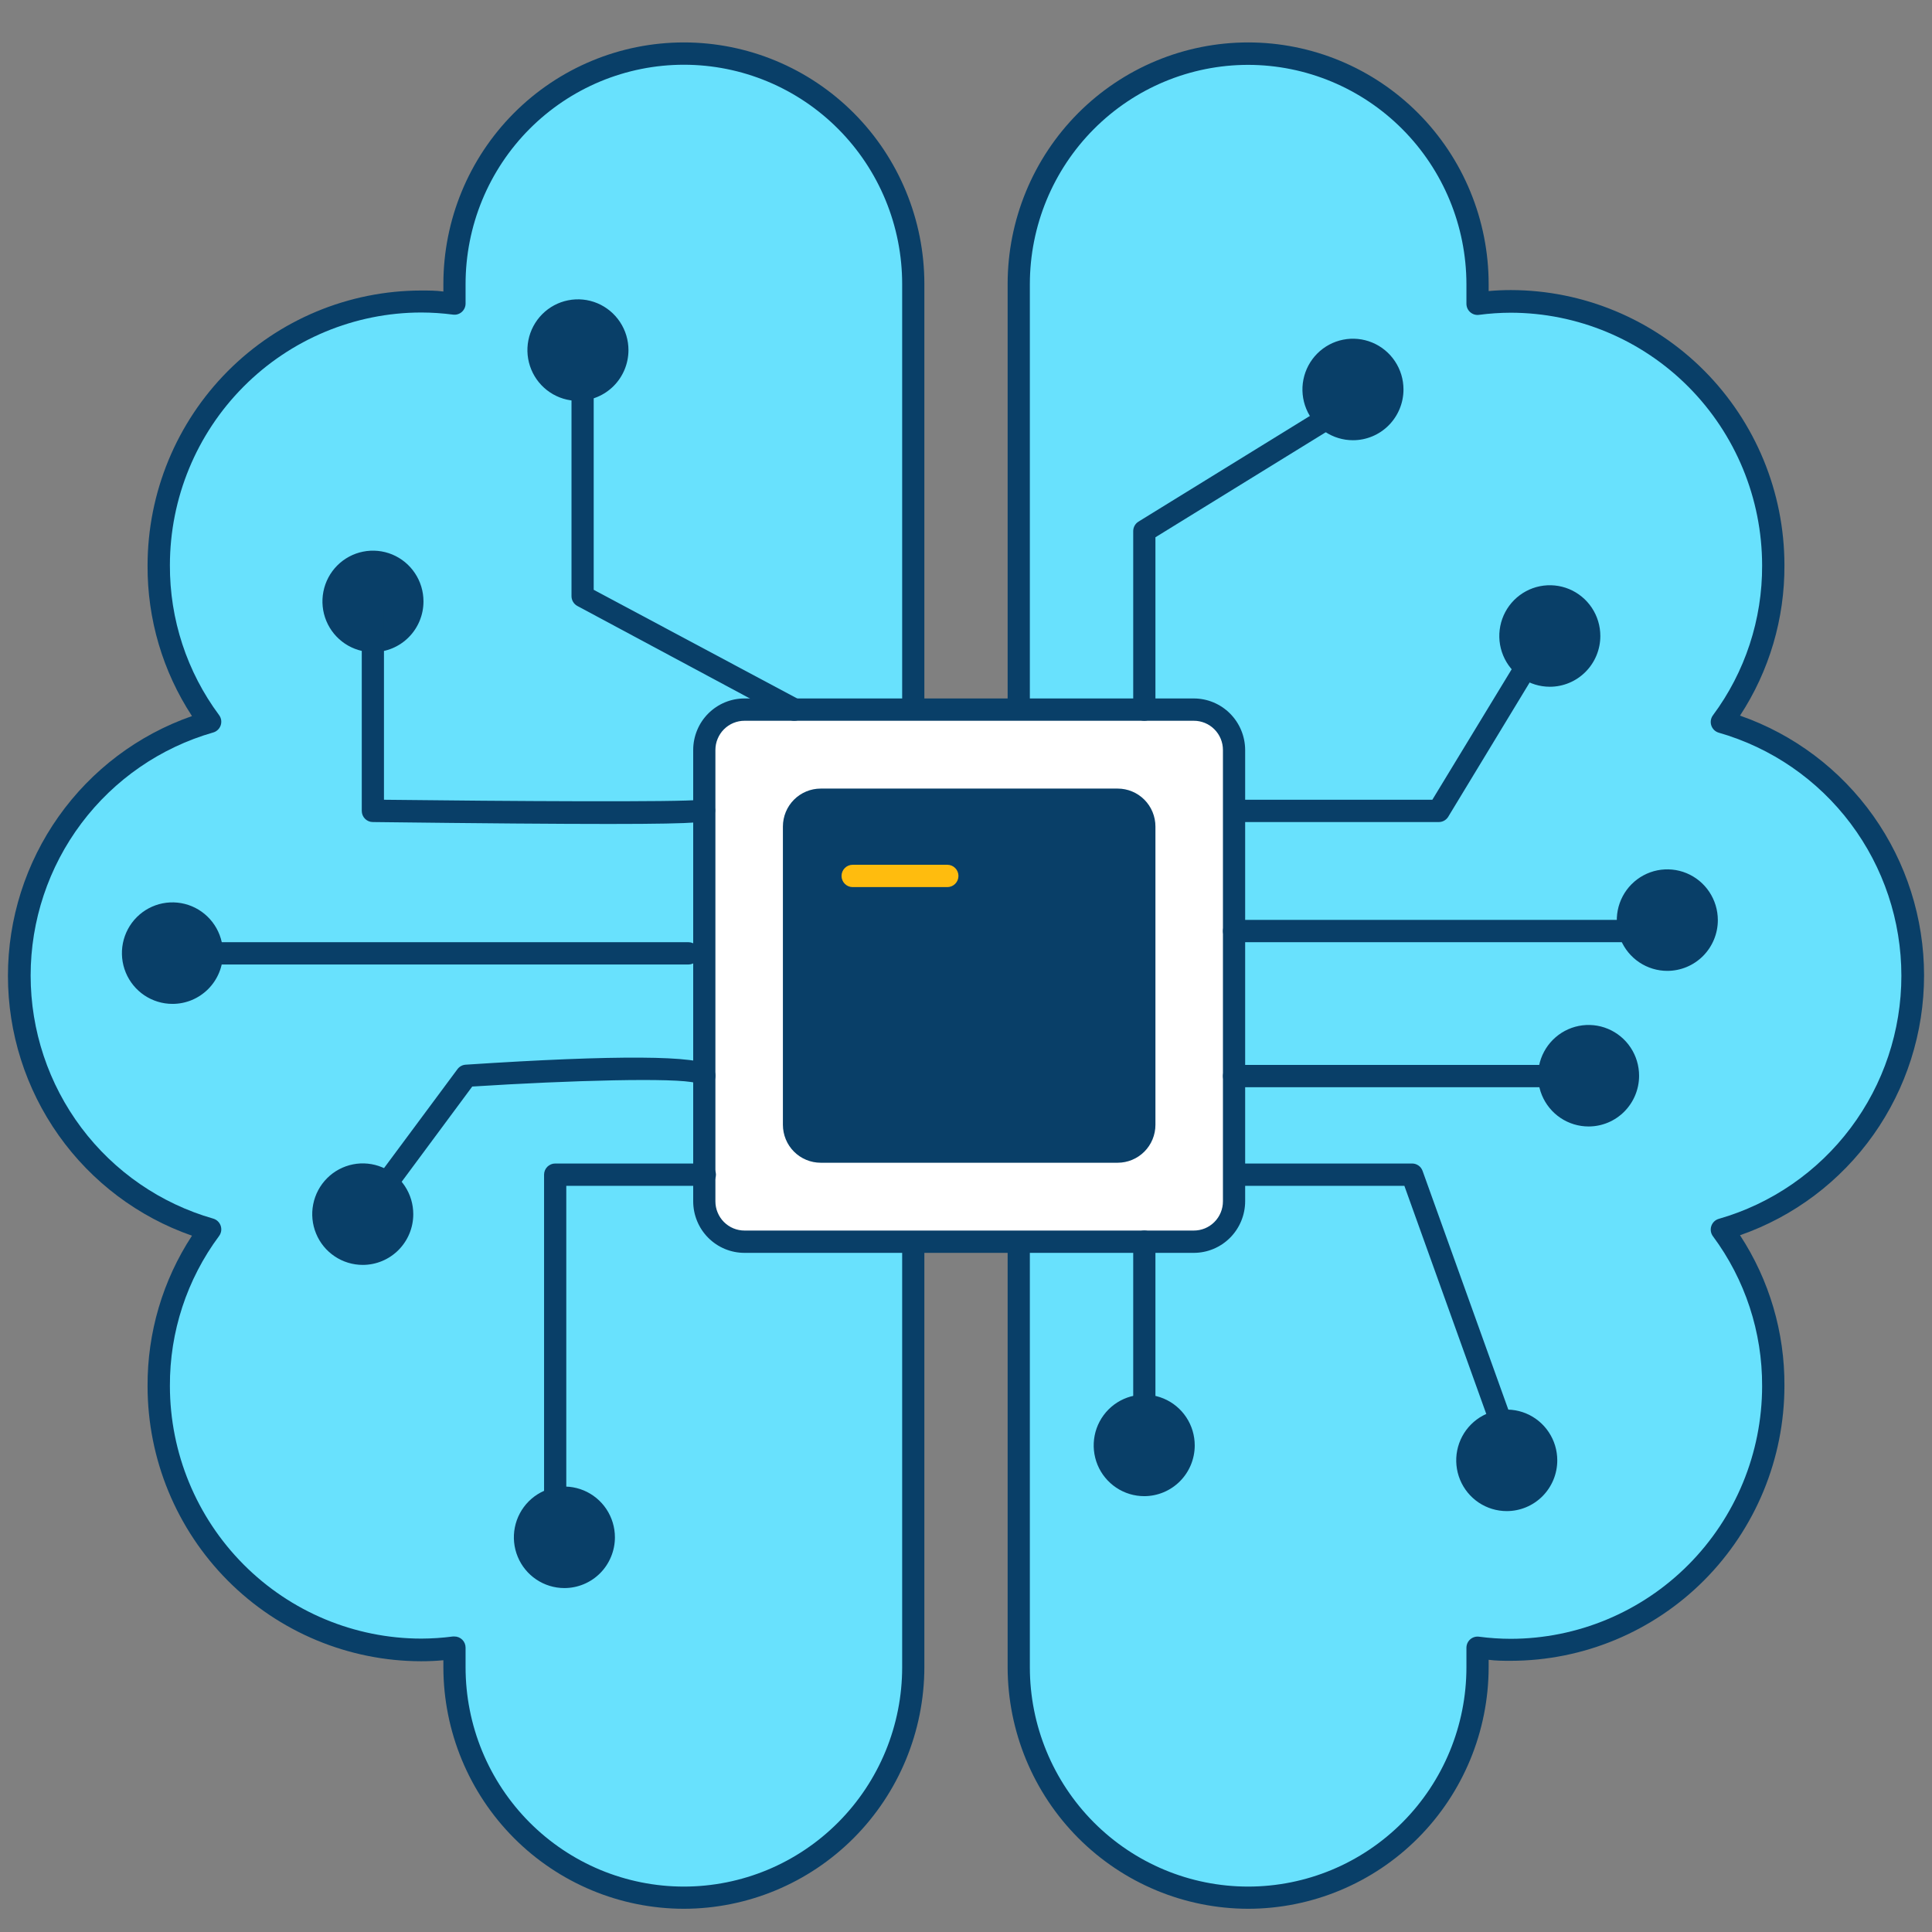 <svg width="100" height="100" viewBox="0 0 100 100" fill="none" xmlns="http://www.w3.org/2000/svg">
<rect x="0" y="0" width="100" height="100" fill="#808080" stroke="none"/>
<g clip-path="url(#clip0_348_4789)">
<path d="M47.27 14.702V86.298C47.27 89.461 46.019 92.495 43.792 94.733C41.566 96.969 38.546 98.226 35.397 98.226C32.248 98.226 29.227 96.969 27.001 94.733C24.774 92.495 23.523 89.461 23.523 86.298V85.293C22.951 85.37 22.375 85.408 21.799 85.408C18.195 85.405 14.741 83.966 12.193 81.405C9.646 78.845 8.214 75.374 8.213 71.753C8.208 68.841 9.142 66.005 10.874 63.67C8.032 62.855 5.533 61.132 3.753 58.761C1.973 56.391 1.011 53.503 1.011 50.535C1.011 47.566 1.973 44.678 3.753 42.308C5.533 39.938 8.032 38.215 10.874 37.399C9.142 35.064 8.208 32.228 8.213 29.316C8.214 25.696 9.646 22.224 12.193 19.664C14.741 17.104 18.195 15.664 21.799 15.661C22.375 15.661 22.951 15.7 23.523 15.776V14.702C23.523 11.539 24.774 8.505 27.001 6.268C29.227 4.03 32.248 2.774 35.397 2.774C38.546 2.774 41.566 4.03 43.792 6.268C46.019 8.505 47.27 11.539 47.27 14.702Z" fill="#68E1FD"/>
<path d="M35.397 98.798C32.097 98.795 28.934 97.477 26.6 95.134C24.267 92.79 22.953 89.612 22.949 86.298V85.934C22.569 85.969 22.19 85.986 21.799 85.986C18.044 85.981 14.444 84.48 11.789 81.812C9.134 79.144 7.641 75.526 7.638 71.753C7.623 68.984 8.422 66.272 9.937 63.959C7.155 62.99 4.743 61.174 3.036 58.764C1.329 56.354 0.411 53.47 0.411 50.511C0.411 47.553 1.329 44.669 3.036 42.259C4.743 39.849 7.155 38.033 9.937 37.064C8.422 34.751 7.623 32.039 7.638 29.27C7.641 25.497 9.134 21.88 11.789 19.211C14.444 16.543 18.044 15.042 21.799 15.037C22.184 15.037 22.564 15.037 22.949 15.089V14.702C22.949 11.386 24.26 8.205 26.595 5.859C28.929 3.514 32.096 2.196 35.397 2.196C38.699 2.196 41.865 3.514 44.199 5.859C46.534 8.205 47.845 11.386 47.845 14.702V86.298C47.839 89.612 46.526 92.789 44.192 95.132C41.859 97.475 38.696 98.793 35.397 98.798ZM23.523 84.704C23.676 84.704 23.822 84.765 23.93 84.873C24.038 84.981 24.098 85.128 24.098 85.281V86.298C24.098 87.788 24.39 89.264 24.958 90.642C25.526 92.019 26.358 93.27 27.407 94.324C28.457 95.378 29.702 96.214 31.073 96.785C32.444 97.355 33.913 97.649 35.397 97.649C36.881 97.649 38.35 97.355 39.721 96.785C41.092 96.214 42.337 95.378 43.386 94.324C44.436 93.27 45.268 92.019 45.836 90.642C46.404 89.264 46.696 87.788 46.696 86.298V14.702C46.696 13.212 46.404 11.736 45.836 10.358C45.268 8.981 44.436 7.73 43.386 6.676C42.337 5.622 41.092 4.786 39.721 4.215C38.35 3.645 36.881 3.351 35.397 3.351C33.913 3.351 32.444 3.645 31.073 4.215C29.702 4.786 28.457 5.622 27.407 6.676C26.358 7.73 25.526 8.981 24.958 10.358C24.39 11.736 24.098 13.212 24.098 14.702V15.707C24.099 15.79 24.082 15.873 24.048 15.948C24.014 16.024 23.965 16.092 23.902 16.147C23.84 16.202 23.767 16.242 23.688 16.266C23.608 16.29 23.525 16.296 23.443 16.284C22.9 16.213 22.353 16.176 21.805 16.175C18.355 16.179 15.047 17.559 12.608 20.011C10.168 22.462 8.797 25.786 8.794 29.252C8.781 32.048 9.674 34.772 11.339 37.012C11.395 37.087 11.432 37.175 11.447 37.267C11.461 37.36 11.453 37.455 11.423 37.543C11.393 37.632 11.342 37.712 11.274 37.776C11.207 37.841 11.125 37.888 11.035 37.913C8.313 38.694 5.918 40.344 4.213 42.614C2.508 44.884 1.586 47.65 1.586 50.494C1.586 53.338 2.508 56.104 4.213 58.375C5.918 60.645 8.313 62.295 11.035 63.075C11.125 63.101 11.207 63.148 11.274 63.212C11.342 63.277 11.393 63.357 11.423 63.445C11.453 63.534 11.461 63.629 11.447 63.721C11.432 63.813 11.395 63.901 11.339 63.976C9.674 66.216 8.781 68.94 8.794 71.736C8.797 75.203 10.168 78.526 12.608 80.978C15.047 83.43 18.355 84.809 21.805 84.814C22.353 84.812 22.9 84.776 23.443 84.704H23.523Z" fill="#093F68"/>
<path d="M52.73 14.702V86.298C52.73 89.461 53.98 92.495 56.207 94.733C58.434 96.969 61.454 98.226 64.603 98.226C67.752 98.226 70.772 96.969 72.999 94.733C75.226 92.495 76.477 89.461 76.477 86.298V85.293C77.048 85.37 77.624 85.408 78.201 85.408C81.804 85.405 85.259 83.966 87.806 81.405C90.354 78.845 91.785 75.374 91.787 71.753C91.791 68.841 90.858 66.005 89.126 63.67C91.967 62.855 94.467 61.132 96.247 58.761C98.026 56.391 98.989 53.503 98.989 50.535C98.989 47.566 98.026 44.678 96.247 42.308C94.467 39.938 91.967 38.215 89.126 37.399C90.858 35.064 91.791 32.228 91.787 29.316C91.785 25.696 90.354 22.224 87.806 19.664C85.259 17.104 81.804 15.664 78.201 15.661C77.624 15.661 77.048 15.7 76.477 15.776V14.702C76.477 11.539 75.226 8.505 72.999 6.268C70.772 4.03 67.752 2.774 64.603 2.774C61.454 2.774 58.434 4.03 56.207 6.268C53.98 8.505 52.73 11.539 52.73 14.702Z" fill="#68E1FD"/>
<path d="M64.604 98.798C61.304 98.793 58.142 97.475 55.808 95.132C53.475 92.789 52.161 89.612 52.155 86.298V14.702C52.155 13.06 52.477 11.434 53.103 9.916C53.728 8.399 54.645 7.021 55.801 5.859C56.957 4.698 58.33 3.777 59.84 3.148C61.35 2.52 62.969 2.196 64.604 2.196C66.238 2.196 67.857 2.52 69.367 3.148C70.878 3.777 72.25 4.698 73.406 5.859C74.562 7.021 75.479 8.399 76.104 9.916C76.73 11.434 77.052 13.06 77.052 14.702V15.066C77.431 15.031 77.81 15.014 78.201 15.014C81.957 15.019 85.557 16.52 88.212 19.188C90.866 21.856 92.359 25.474 92.362 29.247C92.378 32.016 91.578 34.728 90.063 37.041C92.845 38.01 95.257 39.826 96.965 42.236C98.672 44.646 99.589 47.53 99.589 50.488C99.589 53.447 98.672 56.331 96.965 58.741C95.257 61.151 92.845 62.967 90.063 63.936C91.578 66.249 92.378 68.961 92.362 71.73C92.359 75.503 90.866 79.12 88.212 81.789C85.557 84.457 81.957 85.958 78.201 85.963C77.816 85.963 77.437 85.963 77.052 85.911V86.298C77.047 89.612 75.734 92.79 73.4 95.134C71.067 97.477 67.903 98.795 64.604 98.798ZM64.604 3.357C61.608 3.358 58.736 4.554 56.618 6.681C54.499 8.808 53.308 11.693 53.305 14.702V86.298C53.305 89.308 54.495 92.195 56.614 94.324C58.733 96.453 61.607 97.649 64.604 97.649C67.6 97.649 70.474 96.453 72.593 94.324C74.712 92.195 75.902 89.308 75.902 86.298V85.293C75.902 85.21 75.919 85.127 75.952 85.052C75.986 84.976 76.036 84.908 76.098 84.853C76.16 84.798 76.234 84.758 76.313 84.734C76.392 84.71 76.476 84.704 76.558 84.716C77.101 84.787 77.648 84.824 78.195 84.825C81.646 84.821 84.954 83.441 87.393 80.99C89.832 78.538 91.204 75.214 91.207 71.748C91.22 68.952 90.326 66.228 88.661 63.988C88.605 63.913 88.569 63.825 88.554 63.733C88.54 63.64 88.548 63.545 88.578 63.457C88.608 63.368 88.659 63.288 88.726 63.224C88.794 63.159 88.876 63.112 88.966 63.087C91.688 62.306 94.082 60.656 95.787 58.386C97.492 56.116 98.415 53.35 98.415 50.506C98.415 47.662 97.492 44.895 95.787 42.625C94.082 40.355 91.688 38.705 88.966 37.925C88.876 37.899 88.794 37.852 88.726 37.788C88.659 37.723 88.608 37.643 88.578 37.555C88.548 37.466 88.54 37.371 88.554 37.279C88.569 37.187 88.605 37.099 88.661 37.024C90.326 34.784 91.22 32.06 91.207 29.264C91.204 25.797 89.832 22.474 87.393 20.022C84.954 17.57 81.646 16.191 78.195 16.186C77.648 16.188 77.101 16.224 76.558 16.296C76.476 16.308 76.392 16.301 76.313 16.278C76.234 16.254 76.16 16.213 76.098 16.158C76.036 16.104 75.986 16.036 75.952 15.96C75.919 15.884 75.902 15.802 75.902 15.719V14.702C75.896 11.694 74.704 8.811 72.586 6.685C70.468 4.558 67.598 3.361 64.604 3.357Z" fill="#093F68"/>
<path d="M77.989 77.643C79.115 77.643 80.029 76.725 80.029 75.593C80.029 74.461 79.115 73.543 77.989 73.543C76.862 73.543 75.948 74.461 75.948 75.593C75.948 76.725 76.862 77.643 77.989 77.643Z" fill="#093F68"/>
<path d="M77.989 78.214C77.472 78.214 76.966 78.06 76.536 77.772C76.106 77.483 75.771 77.073 75.573 76.593C75.375 76.113 75.323 75.584 75.424 75.075C75.525 74.565 75.774 74.097 76.14 73.73C76.506 73.362 76.972 73.112 77.479 73.011C77.986 72.909 78.512 72.961 78.99 73.16C79.468 73.359 79.876 73.696 80.163 74.128C80.451 74.56 80.604 75.068 80.604 75.587C80.604 75.932 80.536 76.274 80.405 76.593C80.273 76.911 80.081 77.201 79.838 77.445C79.595 77.689 79.307 77.882 78.99 78.014C78.672 78.146 78.332 78.214 77.989 78.214ZM77.989 74.121C77.699 74.121 77.415 74.207 77.174 74.369C76.933 74.531 76.745 74.762 76.635 75.031C76.524 75.3 76.495 75.597 76.552 75.882C76.609 76.168 76.749 76.43 76.955 76.636C77.16 76.842 77.422 76.982 77.707 77.038C77.991 77.094 78.286 77.064 78.554 76.952C78.822 76.839 79.05 76.65 79.21 76.407C79.371 76.164 79.456 75.879 79.454 75.587C79.454 75.395 79.415 75.204 79.341 75.026C79.267 74.849 79.159 74.688 79.023 74.552C78.887 74.416 78.725 74.309 78.548 74.236C78.371 74.163 78.181 74.126 77.989 74.126V74.121Z" fill="#093F68"/>
<path d="M59.23 76.869C60.356 76.869 61.27 75.951 61.27 74.819C61.27 73.687 60.356 72.769 59.23 72.769C58.103 72.769 57.19 73.687 57.19 74.819C57.19 75.951 58.103 76.869 59.23 76.869Z" fill="#093F68"/>
<path d="M59.23 77.441C58.712 77.442 58.206 77.289 57.775 77C57.344 76.712 57.008 76.302 56.809 75.822C56.611 75.341 56.559 74.813 56.659 74.302C56.76 73.792 57.009 73.324 57.375 72.956C57.741 72.588 58.208 72.338 58.716 72.237C59.223 72.135 59.75 72.188 60.228 72.388C60.706 72.587 61.114 72.925 61.401 73.358C61.688 73.791 61.84 74.299 61.839 74.819C61.838 75.514 61.562 76.18 61.073 76.671C60.584 77.162 59.922 77.439 59.23 77.441ZM59.23 73.347C58.94 73.346 58.656 73.431 58.414 73.592C58.172 73.754 57.984 73.983 57.872 74.252C57.76 74.521 57.73 74.817 57.786 75.103C57.842 75.389 57.981 75.652 58.186 75.858C58.391 76.065 58.652 76.206 58.936 76.263C59.221 76.32 59.516 76.291 59.784 76.18C60.052 76.069 60.281 75.88 60.442 75.638C60.604 75.396 60.69 75.111 60.69 74.819C60.69 74.43 60.536 74.056 60.263 73.78C59.989 73.504 59.618 73.349 59.23 73.347Z" fill="#093F68"/>
<path d="M29.213 81.621C30.34 81.621 31.253 80.703 31.253 79.571C31.253 78.439 30.34 77.522 29.213 77.522C28.086 77.522 27.173 78.439 27.173 79.571C27.173 80.703 28.086 81.621 29.213 81.621Z" fill="#093F68"/>
<path d="M29.213 82.198C28.695 82.198 28.19 82.044 27.76 81.755C27.33 81.467 26.995 81.057 26.797 80.576C26.599 80.097 26.547 79.568 26.648 79.059C26.749 78.549 26.998 78.081 27.364 77.713C27.729 77.346 28.195 77.096 28.702 76.995C29.21 76.893 29.735 76.945 30.213 77.144C30.691 77.343 31.099 77.68 31.387 78.112C31.674 78.544 31.828 79.052 31.828 79.571C31.828 79.916 31.76 80.258 31.628 80.576C31.497 80.895 31.305 81.185 31.062 81.429C30.819 81.673 30.531 81.866 30.213 81.998C29.896 82.13 29.556 82.198 29.213 82.198ZM29.213 78.105C28.922 78.105 28.639 78.191 28.398 78.353C28.157 78.515 27.969 78.746 27.858 79.015C27.747 79.284 27.719 79.581 27.776 79.866C27.833 80.152 27.973 80.414 28.178 80.62C28.384 80.826 28.646 80.966 28.93 81.022C29.215 81.078 29.51 81.048 29.777 80.936C30.045 80.823 30.274 80.634 30.434 80.391C30.594 80.148 30.679 79.863 30.678 79.571C30.677 79.182 30.521 78.809 30.247 78.534C29.972 78.259 29.6 78.105 29.213 78.105Z" fill="#093F68"/>
<path d="M18.776 64.9C19.902 64.9 20.816 63.982 20.816 62.85C20.816 61.718 19.902 60.8 18.776 60.8C17.649 60.8 16.735 61.718 16.735 62.85C16.735 63.982 17.649 64.9 18.776 64.9Z" fill="#093F68"/>
<path d="M18.776 65.471C18.259 65.471 17.753 65.317 17.323 65.028C16.892 64.739 16.557 64.329 16.36 63.848C16.162 63.368 16.11 62.84 16.212 62.33C16.313 61.82 16.563 61.352 16.929 60.985C17.295 60.617 17.762 60.368 18.27 60.267C18.777 60.166 19.303 60.219 19.781 60.419C20.259 60.619 20.666 60.956 20.953 61.389C21.24 61.822 21.392 62.33 21.391 62.85C21.39 63.546 21.113 64.213 20.623 64.704C20.133 65.195 19.469 65.471 18.776 65.471ZM18.776 61.378C18.486 61.378 18.203 61.464 17.962 61.626C17.721 61.788 17.533 62.018 17.422 62.287C17.311 62.556 17.282 62.852 17.339 63.137C17.395 63.423 17.535 63.685 17.74 63.891C17.945 64.097 18.206 64.237 18.49 64.294C18.774 64.351 19.069 64.322 19.337 64.21C19.605 64.099 19.834 63.91 19.995 63.668C20.156 63.426 20.242 63.141 20.242 62.85C20.242 62.657 20.204 62.465 20.13 62.287C20.056 62.108 19.948 61.946 19.812 61.809C19.676 61.672 19.515 61.564 19.337 61.49C19.159 61.416 18.968 61.378 18.776 61.378Z" fill="#093F68"/>
<path d="M8.925 51.389C10.052 51.389 10.965 50.471 10.965 49.34C10.965 48.208 10.052 47.29 8.925 47.29C7.798 47.29 6.885 48.208 6.885 49.34C6.885 50.471 7.798 51.389 8.925 51.389Z" fill="#093F68"/>
<path d="M8.925 51.961C8.408 51.961 7.902 51.806 7.472 51.518C7.042 51.229 6.707 50.818 6.509 50.338C6.311 49.857 6.26 49.329 6.361 48.819C6.463 48.309 6.712 47.841 7.078 47.474C7.445 47.107 7.911 46.857 8.419 46.756C8.926 46.656 9.452 46.709 9.93 46.908C10.408 47.108 10.816 47.446 11.102 47.878C11.389 48.311 11.542 48.82 11.54 49.339C11.54 49.684 11.473 50.026 11.341 50.344C11.21 50.662 11.017 50.952 10.774 51.195C10.531 51.438 10.243 51.631 9.926 51.763C9.609 51.894 9.269 51.962 8.925 51.961ZM8.925 47.867C8.636 47.867 8.352 47.953 8.111 48.115C7.87 48.277 7.682 48.507 7.572 48.776C7.461 49.045 7.432 49.341 7.488 49.627C7.545 49.912 7.684 50.175 7.889 50.38C8.094 50.586 8.355 50.727 8.64 50.783C8.924 50.84 9.219 50.811 9.486 50.7C9.754 50.588 9.983 50.4 10.144 50.157C10.305 49.915 10.391 49.631 10.391 49.339C10.391 48.949 10.237 48.574 9.962 48.298C9.687 48.022 9.314 47.867 8.925 47.867Z" fill="#093F68"/>
<path d="M19.311 33.184C20.438 33.184 21.351 32.267 21.351 31.135C21.351 30.003 20.438 29.085 19.311 29.085C18.184 29.085 17.27 30.003 17.27 31.135C17.27 32.267 18.184 33.184 19.311 33.184Z" fill="#093F68"/>
<path d="M19.31 33.756C18.793 33.757 18.287 33.604 17.856 33.316C17.425 33.028 17.089 32.618 16.89 32.138C16.691 31.658 16.639 31.13 16.739 30.62C16.839 30.11 17.088 29.641 17.453 29.273C17.819 28.905 18.285 28.654 18.792 28.553C19.299 28.451 19.826 28.503 20.304 28.701C20.782 28.9 21.191 29.236 21.478 29.669C21.766 30.101 21.919 30.609 21.919 31.129C21.919 31.825 21.645 32.492 21.155 32.984C20.666 33.477 20.003 33.754 19.31 33.756ZM19.31 29.662C19.02 29.661 18.736 29.747 18.494 29.908C18.252 30.069 18.063 30.299 17.951 30.569C17.84 30.838 17.81 31.134 17.867 31.42C17.923 31.706 18.063 31.969 18.268 32.176C18.473 32.382 18.735 32.522 19.02 32.579C19.305 32.636 19.6 32.606 19.868 32.494C20.136 32.382 20.365 32.192 20.525 31.949C20.686 31.706 20.771 31.421 20.77 31.129C20.767 30.741 20.612 30.371 20.339 30.097C20.065 29.824 19.696 29.669 19.31 29.668V29.662Z" fill="#093F68"/>
<path d="M29.919 20.176C31.046 20.176 31.959 19.258 31.959 18.126C31.959 16.994 31.046 16.077 29.919 16.077C28.792 16.077 27.879 16.994 27.879 18.126C27.879 19.258 28.792 20.176 29.919 20.176Z" fill="#093F68"/>
<path d="M29.919 20.748C29.402 20.749 28.895 20.596 28.465 20.307C28.034 20.019 27.698 19.609 27.499 19.128C27.3 18.648 27.248 18.119 27.349 17.609C27.45 17.099 27.699 16.631 28.065 16.263C28.431 15.895 28.897 15.645 29.405 15.544C29.913 15.442 30.439 15.495 30.917 15.694C31.395 15.894 31.803 16.232 32.09 16.665C32.377 17.098 32.53 17.606 32.529 18.126C32.527 18.821 32.252 19.487 31.763 19.978C31.274 20.469 30.611 20.746 29.919 20.748ZM29.919 16.654C29.629 16.653 29.346 16.738 29.104 16.899C28.862 17.06 28.673 17.29 28.561 17.559C28.45 17.828 28.42 18.124 28.476 18.41C28.532 18.696 28.671 18.959 28.875 19.165C29.08 19.372 29.341 19.513 29.626 19.57C29.91 19.627 30.205 19.598 30.473 19.487C30.741 19.376 30.971 19.187 31.132 18.945C31.293 18.703 31.379 18.418 31.379 18.126C31.379 17.737 31.226 17.363 30.952 17.087C30.678 16.811 30.307 16.655 29.919 16.654Z" fill="#093F68"/>
<path d="M78.127 75.397C78.008 75.397 77.893 75.36 77.797 75.292C77.7 75.224 77.626 75.127 77.586 75.016L72.69 61.378H61.931C61.779 61.378 61.633 61.317 61.525 61.209C61.417 61.1 61.356 60.954 61.356 60.8C61.356 60.647 61.417 60.501 61.525 60.392C61.633 60.284 61.779 60.223 61.931 60.223H73.092C73.21 60.223 73.325 60.26 73.422 60.328C73.519 60.396 73.592 60.493 73.632 60.604L78.667 74.623C78.719 74.767 78.711 74.926 78.647 75.064C78.582 75.203 78.465 75.31 78.322 75.362C78.259 75.385 78.193 75.397 78.127 75.397Z" fill="#093F68"/>
<path d="M61.787 36.724H38.54C37.388 36.724 36.454 37.662 36.454 38.819V62.175C36.454 63.332 37.388 64.27 38.54 64.27H61.787C62.94 64.27 63.874 63.332 63.874 62.175V38.819C63.874 37.662 62.94 36.724 61.787 36.724Z" fill="white"/>
<path d="M61.788 64.848H38.541C38.192 64.849 37.846 64.78 37.523 64.647C37.2 64.513 36.907 64.317 36.66 64.069C36.412 63.821 36.216 63.527 36.083 63.203C35.949 62.879 35.88 62.531 35.88 62.18V38.82C35.88 38.469 35.949 38.121 36.083 37.797C36.216 37.473 36.412 37.179 36.66 36.931C36.907 36.684 37.2 36.487 37.523 36.353C37.846 36.22 38.192 36.151 38.541 36.152H61.788C62.493 36.152 63.169 36.433 63.667 36.933C64.166 37.433 64.447 38.112 64.449 38.82V62.18C64.447 62.888 64.166 63.567 63.667 64.067C63.169 64.567 62.493 64.848 61.788 64.848ZM38.541 37.307C38.343 37.306 38.146 37.345 37.963 37.42C37.779 37.496 37.613 37.607 37.472 37.748C37.332 37.888 37.221 38.056 37.145 38.239C37.068 38.423 37.029 38.62 37.029 38.82V62.18C37.029 62.38 37.068 62.577 37.145 62.761C37.221 62.945 37.332 63.112 37.472 63.252C37.613 63.393 37.779 63.504 37.963 63.58C38.146 63.655 38.343 63.694 38.541 63.693H61.788C61.986 63.694 62.183 63.655 62.366 63.58C62.549 63.504 62.716 63.393 62.856 63.252C62.997 63.112 63.108 62.945 63.184 62.761C63.26 62.577 63.299 62.38 63.299 62.18V38.82C63.299 38.62 63.26 38.423 63.184 38.239C63.108 38.056 62.997 37.888 62.856 37.748C62.716 37.607 62.549 37.496 62.366 37.42C62.183 37.345 61.986 37.306 61.788 37.307H38.541Z" fill="#093F68"/>
<path d="M57.85 41.395H42.477C41.715 41.395 41.098 42.015 41.098 42.78V58.225C41.098 58.99 41.715 59.611 42.477 59.611H57.85C58.612 59.611 59.23 58.99 59.23 58.225V42.78C59.23 42.015 58.612 41.395 57.85 41.395Z" fill="#093F68"/>
<path d="M57.851 60.183H42.477C42.221 60.183 41.967 60.132 41.73 60.033C41.493 59.935 41.277 59.79 41.096 59.608C40.914 59.425 40.77 59.209 40.672 58.971C40.574 58.733 40.523 58.477 40.523 58.22V42.781C40.523 42.523 40.574 42.267 40.672 42.029C40.77 41.791 40.914 41.575 41.096 41.392C41.277 41.21 41.493 41.066 41.73 40.967C41.967 40.868 42.221 40.817 42.477 40.817H57.851C58.369 40.817 58.866 41.024 59.233 41.392C59.599 41.761 59.805 42.26 59.805 42.781V58.22C59.805 58.74 59.599 59.24 59.233 59.608C58.866 59.976 58.369 60.183 57.851 60.183ZM42.477 41.972C42.264 41.972 42.059 42.057 41.908 42.209C41.758 42.361 41.673 42.566 41.673 42.781V58.22C41.673 58.326 41.694 58.431 41.734 58.529C41.775 58.627 41.834 58.716 41.908 58.791C41.983 58.866 42.072 58.926 42.17 58.967C42.267 59.007 42.372 59.028 42.477 59.028H57.851C57.957 59.028 58.061 59.007 58.159 58.967C58.257 58.926 58.345 58.866 58.42 58.791C58.495 58.716 58.554 58.627 58.594 58.529C58.635 58.431 58.656 58.326 58.656 58.22V42.781C58.656 42.566 58.571 42.361 58.42 42.209C58.269 42.057 58.064 41.972 57.851 41.972H42.477Z" fill="#093F68"/>
<path d="M74.46 42.549H64.264C64.112 42.549 63.966 42.489 63.858 42.38C63.75 42.272 63.69 42.125 63.69 41.972C63.69 41.819 63.75 41.672 63.858 41.564C63.966 41.455 64.112 41.395 64.264 41.395H74.138L78.701 33.889C78.781 33.759 78.908 33.666 79.055 33.63C79.203 33.595 79.359 33.619 79.488 33.698C79.553 33.738 79.609 33.79 79.654 33.851C79.698 33.913 79.731 33.983 79.748 34.057C79.766 34.131 79.769 34.208 79.757 34.283C79.745 34.358 79.718 34.43 79.678 34.495L74.948 42.295C74.894 42.375 74.821 42.44 74.736 42.485C74.651 42.529 74.556 42.551 74.46 42.549Z" fill="#093F68"/>
<path d="M80.219 34.968C81.346 34.968 82.259 34.051 82.259 32.919C82.259 31.787 81.346 30.869 80.219 30.869C79.092 30.869 78.179 31.787 78.179 32.919C78.179 34.051 79.092 34.968 80.219 34.968Z" fill="#093F68"/>
<path d="M80.219 35.546C79.701 35.546 79.196 35.392 78.766 35.103C78.336 34.814 78.001 34.404 77.803 33.924C77.605 33.444 77.553 32.916 77.654 32.406C77.755 31.896 78.004 31.428 78.369 31.061C78.735 30.694 79.201 30.443 79.708 30.342C80.216 30.241 80.741 30.293 81.219 30.491C81.697 30.69 82.105 31.027 82.393 31.459C82.68 31.891 82.833 32.399 82.833 32.919C82.833 33.615 82.558 34.283 82.067 34.776C81.577 35.269 80.912 35.546 80.219 35.546ZM80.219 31.452C79.928 31.452 79.645 31.538 79.404 31.701C79.162 31.863 78.975 32.093 78.864 32.362C78.753 32.632 78.725 32.928 78.781 33.214C78.839 33.499 78.979 33.762 79.184 33.968C79.39 34.173 79.651 34.313 79.936 34.369C80.221 34.425 80.516 34.395 80.783 34.283C81.051 34.171 81.279 33.981 81.44 33.738C81.6 33.495 81.685 33.21 81.684 32.919C81.685 32.725 81.647 32.533 81.574 32.354C81.501 32.175 81.393 32.013 81.256 31.876C81.12 31.739 80.958 31.631 80.78 31.557C80.602 31.483 80.411 31.445 80.219 31.446V31.452Z" fill="#093F68"/>
<path d="M70.028 22.22C71.155 22.22 72.069 21.302 72.069 20.17C72.069 19.038 71.155 18.12 70.028 18.12C68.902 18.12 67.988 19.038 67.988 20.17C67.988 21.302 68.902 22.22 70.028 22.22Z" fill="#093F68"/>
<path d="M70.029 22.786C69.512 22.786 69.006 22.632 68.576 22.343C68.146 22.054 67.811 21.644 67.613 21.164C67.415 20.684 67.363 20.156 67.464 19.646C67.565 19.137 67.814 18.668 68.18 18.301C68.546 17.933 69.012 17.683 69.519 17.582C70.026 17.481 70.552 17.533 71.03 17.732C71.507 17.93 71.916 18.267 72.203 18.699C72.491 19.131 72.644 19.639 72.644 20.159C72.644 20.855 72.368 21.523 71.878 22.016C71.388 22.509 70.722 22.786 70.029 22.786ZM70.029 18.692C69.739 18.692 69.455 18.779 69.214 18.941C68.973 19.103 68.785 19.333 68.674 19.602C68.564 19.872 68.535 20.168 68.592 20.454C68.649 20.739 68.789 21.002 68.995 21.207C69.2 21.413 69.462 21.553 69.747 21.609C70.031 21.665 70.326 21.635 70.594 21.523C70.862 21.411 71.09 21.221 71.25 20.978C71.411 20.735 71.496 20.45 71.495 20.159C71.49 19.771 71.334 19.401 71.059 19.129C70.785 18.856 70.415 18.704 70.029 18.704V18.692Z" fill="#093F68"/>
<path d="M82.23 57.729C83.356 57.729 84.27 56.811 84.27 55.679C84.27 54.547 83.356 53.629 82.23 53.629C81.103 53.629 80.189 54.547 80.189 55.679C80.189 56.811 81.103 57.729 82.23 57.729Z" fill="#093F68"/>
<path d="M82.23 58.306C81.712 58.307 81.206 58.154 80.775 57.866C80.344 57.578 80.008 57.167 79.809 56.687C79.611 56.207 79.559 55.678 79.659 55.168C79.76 54.658 80.009 54.189 80.375 53.822C80.741 53.454 81.208 53.203 81.716 53.102C82.223 53.001 82.75 53.053 83.228 53.253C83.706 53.453 84.114 53.79 84.401 54.223C84.688 54.656 84.84 55.165 84.839 55.685C84.838 56.38 84.562 57.045 84.073 57.537C83.584 58.028 82.922 58.305 82.23 58.306ZM82.23 54.212C81.94 54.211 81.656 54.297 81.414 54.458C81.172 54.619 80.984 54.849 80.872 55.117C80.76 55.386 80.73 55.683 80.786 55.968C80.842 56.255 80.981 56.517 81.186 56.724C81.391 56.93 81.652 57.071 81.936 57.128C82.221 57.186 82.516 57.157 82.784 57.046C83.052 56.934 83.281 56.746 83.442 56.503C83.604 56.261 83.69 55.976 83.69 55.685C83.69 55.295 83.536 54.922 83.263 54.646C82.989 54.37 82.618 54.214 82.23 54.212Z" fill="#093F68"/>
<path d="M86.305 49.674C87.432 49.674 88.345 48.757 88.345 47.625C88.345 46.493 87.432 45.575 86.305 45.575C85.178 45.575 84.265 46.493 84.265 47.625C84.265 48.757 85.178 49.674 86.305 49.674Z" fill="#093F68"/>
<path d="M86.305 50.252C85.788 50.253 85.282 50.1 84.851 49.812C84.42 49.524 84.084 49.114 83.885 48.634C83.686 48.154 83.634 47.626 83.734 47.116C83.834 46.606 84.083 46.137 84.448 45.769C84.814 45.401 85.28 45.15 85.787 45.048C86.295 44.947 86.821 44.998 87.299 45.197C87.777 45.396 88.186 45.732 88.473 46.164C88.761 46.597 88.915 47.105 88.915 47.625C88.915 48.32 88.64 48.988 88.151 49.48C87.661 49.973 86.998 50.25 86.305 50.252ZM86.305 46.158C86.015 46.157 85.731 46.242 85.489 46.404C85.247 46.565 85.058 46.795 84.947 47.064C84.835 47.334 84.805 47.63 84.862 47.916C84.918 48.202 85.058 48.465 85.263 48.672C85.469 48.878 85.73 49.018 86.015 49.075C86.3 49.131 86.595 49.102 86.863 48.989C87.131 48.877 87.36 48.688 87.52 48.445C87.681 48.202 87.766 47.916 87.765 47.625C87.763 47.236 87.609 46.864 87.336 46.589C87.062 46.315 86.692 46.16 86.305 46.158Z" fill="#093F68"/>
<path d="M82.23 56.274H63.873C63.721 56.274 63.575 56.213 63.467 56.105C63.359 55.996 63.299 55.849 63.299 55.696C63.299 55.543 63.359 55.396 63.467 55.288C63.575 55.18 63.721 55.119 63.873 55.119H82.23C82.382 55.119 82.528 55.18 82.636 55.288C82.744 55.396 82.805 55.543 82.805 55.696C82.805 55.849 82.744 55.996 82.636 56.105C82.528 56.213 82.382 56.274 82.23 56.274Z" fill="#093F68"/>
<path d="M59.23 37.307C59.078 37.307 58.931 37.246 58.824 37.138C58.716 37.029 58.655 36.883 58.655 36.729V27.491C58.655 27.393 58.68 27.297 58.727 27.211C58.774 27.125 58.843 27.053 58.925 27.001L69.73 20.338C69.859 20.258 70.014 20.233 70.162 20.267C70.309 20.302 70.437 20.394 70.517 20.522C70.557 20.587 70.584 20.659 70.596 20.734C70.608 20.809 70.605 20.886 70.588 20.96C70.57 21.034 70.538 21.104 70.493 21.166C70.449 21.227 70.392 21.279 70.328 21.319L59.805 27.809V36.729C59.805 36.883 59.744 37.029 59.636 37.138C59.529 37.246 59.382 37.307 59.23 37.307Z" fill="#093F68"/>
<path d="M41.098 37.307C40.995 37.305 40.893 37.275 40.805 37.22L29.886 31.366C29.794 31.317 29.717 31.243 29.663 31.154C29.61 31.064 29.581 30.962 29.581 30.858V18.126C29.581 17.973 29.642 17.826 29.749 17.718C29.857 17.61 30.003 17.549 30.156 17.549C30.308 17.549 30.454 17.61 30.562 17.718C30.67 17.826 30.73 17.973 30.73 18.126V30.528L41.38 36.216C41.495 36.275 41.587 36.372 41.641 36.49C41.695 36.609 41.707 36.742 41.676 36.869C41.644 36.995 41.571 37.107 41.469 37.187C41.366 37.266 41.239 37.309 41.11 37.307H41.098Z" fill="#093F68"/>
<path d="M31.518 42.648C28.943 42.648 25.087 42.619 19.299 42.549C19.147 42.549 19.001 42.489 18.893 42.38C18.785 42.272 18.725 42.125 18.725 41.972V31.579C18.725 31.426 18.785 31.279 18.893 31.171C19.001 31.062 19.147 31.002 19.299 31.002C19.452 31.002 19.598 31.062 19.706 31.171C19.814 31.279 19.874 31.426 19.874 31.579V41.395C26.196 41.47 35.276 41.527 36.248 41.395C36.311 41.376 36.377 41.366 36.443 41.366C36.557 41.366 36.668 41.401 36.762 41.464C36.856 41.528 36.929 41.619 36.972 41.724C37.016 41.83 37.026 41.946 37.004 42.058C36.981 42.17 36.926 42.273 36.845 42.353C36.707 42.532 36.592 42.648 31.518 42.648Z" fill="#093F68"/>
<path d="M35.632 49.923H9.586C9.434 49.923 9.288 49.862 9.18 49.754C9.072 49.645 9.012 49.498 9.012 49.345C9.012 49.192 9.072 49.045 9.18 48.937C9.288 48.829 9.434 48.768 9.586 48.768H35.632C35.785 48.768 35.931 48.829 36.039 48.937C36.147 49.045 36.207 49.192 36.207 49.345C36.207 49.498 36.147 49.645 36.039 49.754C35.931 49.862 35.785 49.923 35.632 49.923Z" fill="#093F68"/>
<path d="M85.414 48.768H63.873C63.721 48.768 63.575 48.707 63.467 48.599C63.359 48.49 63.299 48.343 63.299 48.19C63.299 48.037 63.359 47.89 63.467 47.782C63.575 47.674 63.721 47.613 63.873 47.613H85.414C85.566 47.613 85.712 47.674 85.82 47.782C85.928 47.89 85.989 48.037 85.989 48.19C85.989 48.343 85.928 48.49 85.82 48.599C85.712 48.707 85.566 48.768 85.414 48.768Z" fill="#093F68"/>
<path d="M19.305 62.775C19.183 62.774 19.064 62.733 18.966 62.66C18.905 62.614 18.854 62.558 18.815 62.493C18.776 62.428 18.75 62.356 18.739 62.281C18.728 62.206 18.731 62.129 18.75 62.055C18.768 61.982 18.8 61.912 18.845 61.851L23.679 55.338C23.729 55.271 23.793 55.216 23.866 55.176C23.939 55.136 24.021 55.113 24.104 55.108C31.931 54.594 36.207 54.623 36.811 55.188C36.879 55.252 36.934 55.328 36.971 55.414C37.009 55.499 37.029 55.592 37.029 55.685C37.029 55.804 36.993 55.92 36.925 56.017C36.857 56.115 36.761 56.188 36.65 56.229C36.539 56.269 36.418 56.274 36.303 56.243C36.189 56.212 36.087 56.146 36.012 56.054C35.029 55.766 29.5 55.916 24.443 56.239L19.771 62.544C19.716 62.617 19.646 62.675 19.565 62.715C19.484 62.755 19.395 62.776 19.305 62.775Z" fill="#093F68"/>
<path d="M28.736 79.467C28.583 79.467 28.437 79.406 28.329 79.298C28.222 79.19 28.161 79.043 28.161 78.89V60.8C28.161 60.647 28.222 60.501 28.329 60.392C28.437 60.284 28.583 60.223 28.736 60.223H36.483C36.635 60.223 36.782 60.284 36.889 60.392C36.997 60.501 37.058 60.647 37.058 60.8C37.058 60.954 36.997 61.1 36.889 61.209C36.782 61.317 36.635 61.378 36.483 61.378H29.311V78.89C29.311 79.043 29.25 79.19 29.142 79.298C29.034 79.406 28.888 79.467 28.736 79.467Z" fill="#093F68"/>
<path d="M59.23 73.081C59.078 73.081 58.931 73.02 58.824 72.912C58.716 72.804 58.655 72.657 58.655 72.504V64.27C58.655 64.117 58.716 63.971 58.824 63.862C58.931 63.754 59.078 63.693 59.23 63.693C59.382 63.693 59.529 63.754 59.636 63.862C59.744 63.971 59.805 64.117 59.805 64.27V72.504C59.805 72.657 59.744 72.804 59.636 72.912C59.529 73.02 59.382 73.081 59.23 73.081Z" fill="#093F68"/>
<path d="M49.035 45.916H44.132C43.98 45.916 43.834 45.855 43.726 45.746C43.618 45.638 43.558 45.491 43.558 45.338C43.558 45.185 43.618 45.038 43.726 44.93C43.834 44.822 43.98 44.761 44.132 44.761H49.035C49.187 44.761 49.333 44.822 49.441 44.93C49.549 45.038 49.609 45.185 49.609 45.338C49.609 45.491 49.549 45.638 49.441 45.746C49.333 45.855 49.187 45.916 49.035 45.916Z" fill="#FFBC0E"/>
</g>
<defs>
<clipPath id="clip0_348_4789">
<rect width="100" height="97" fill="white" transform="translate(0 2)"/>
</clipPath>
</defs>
</svg>
